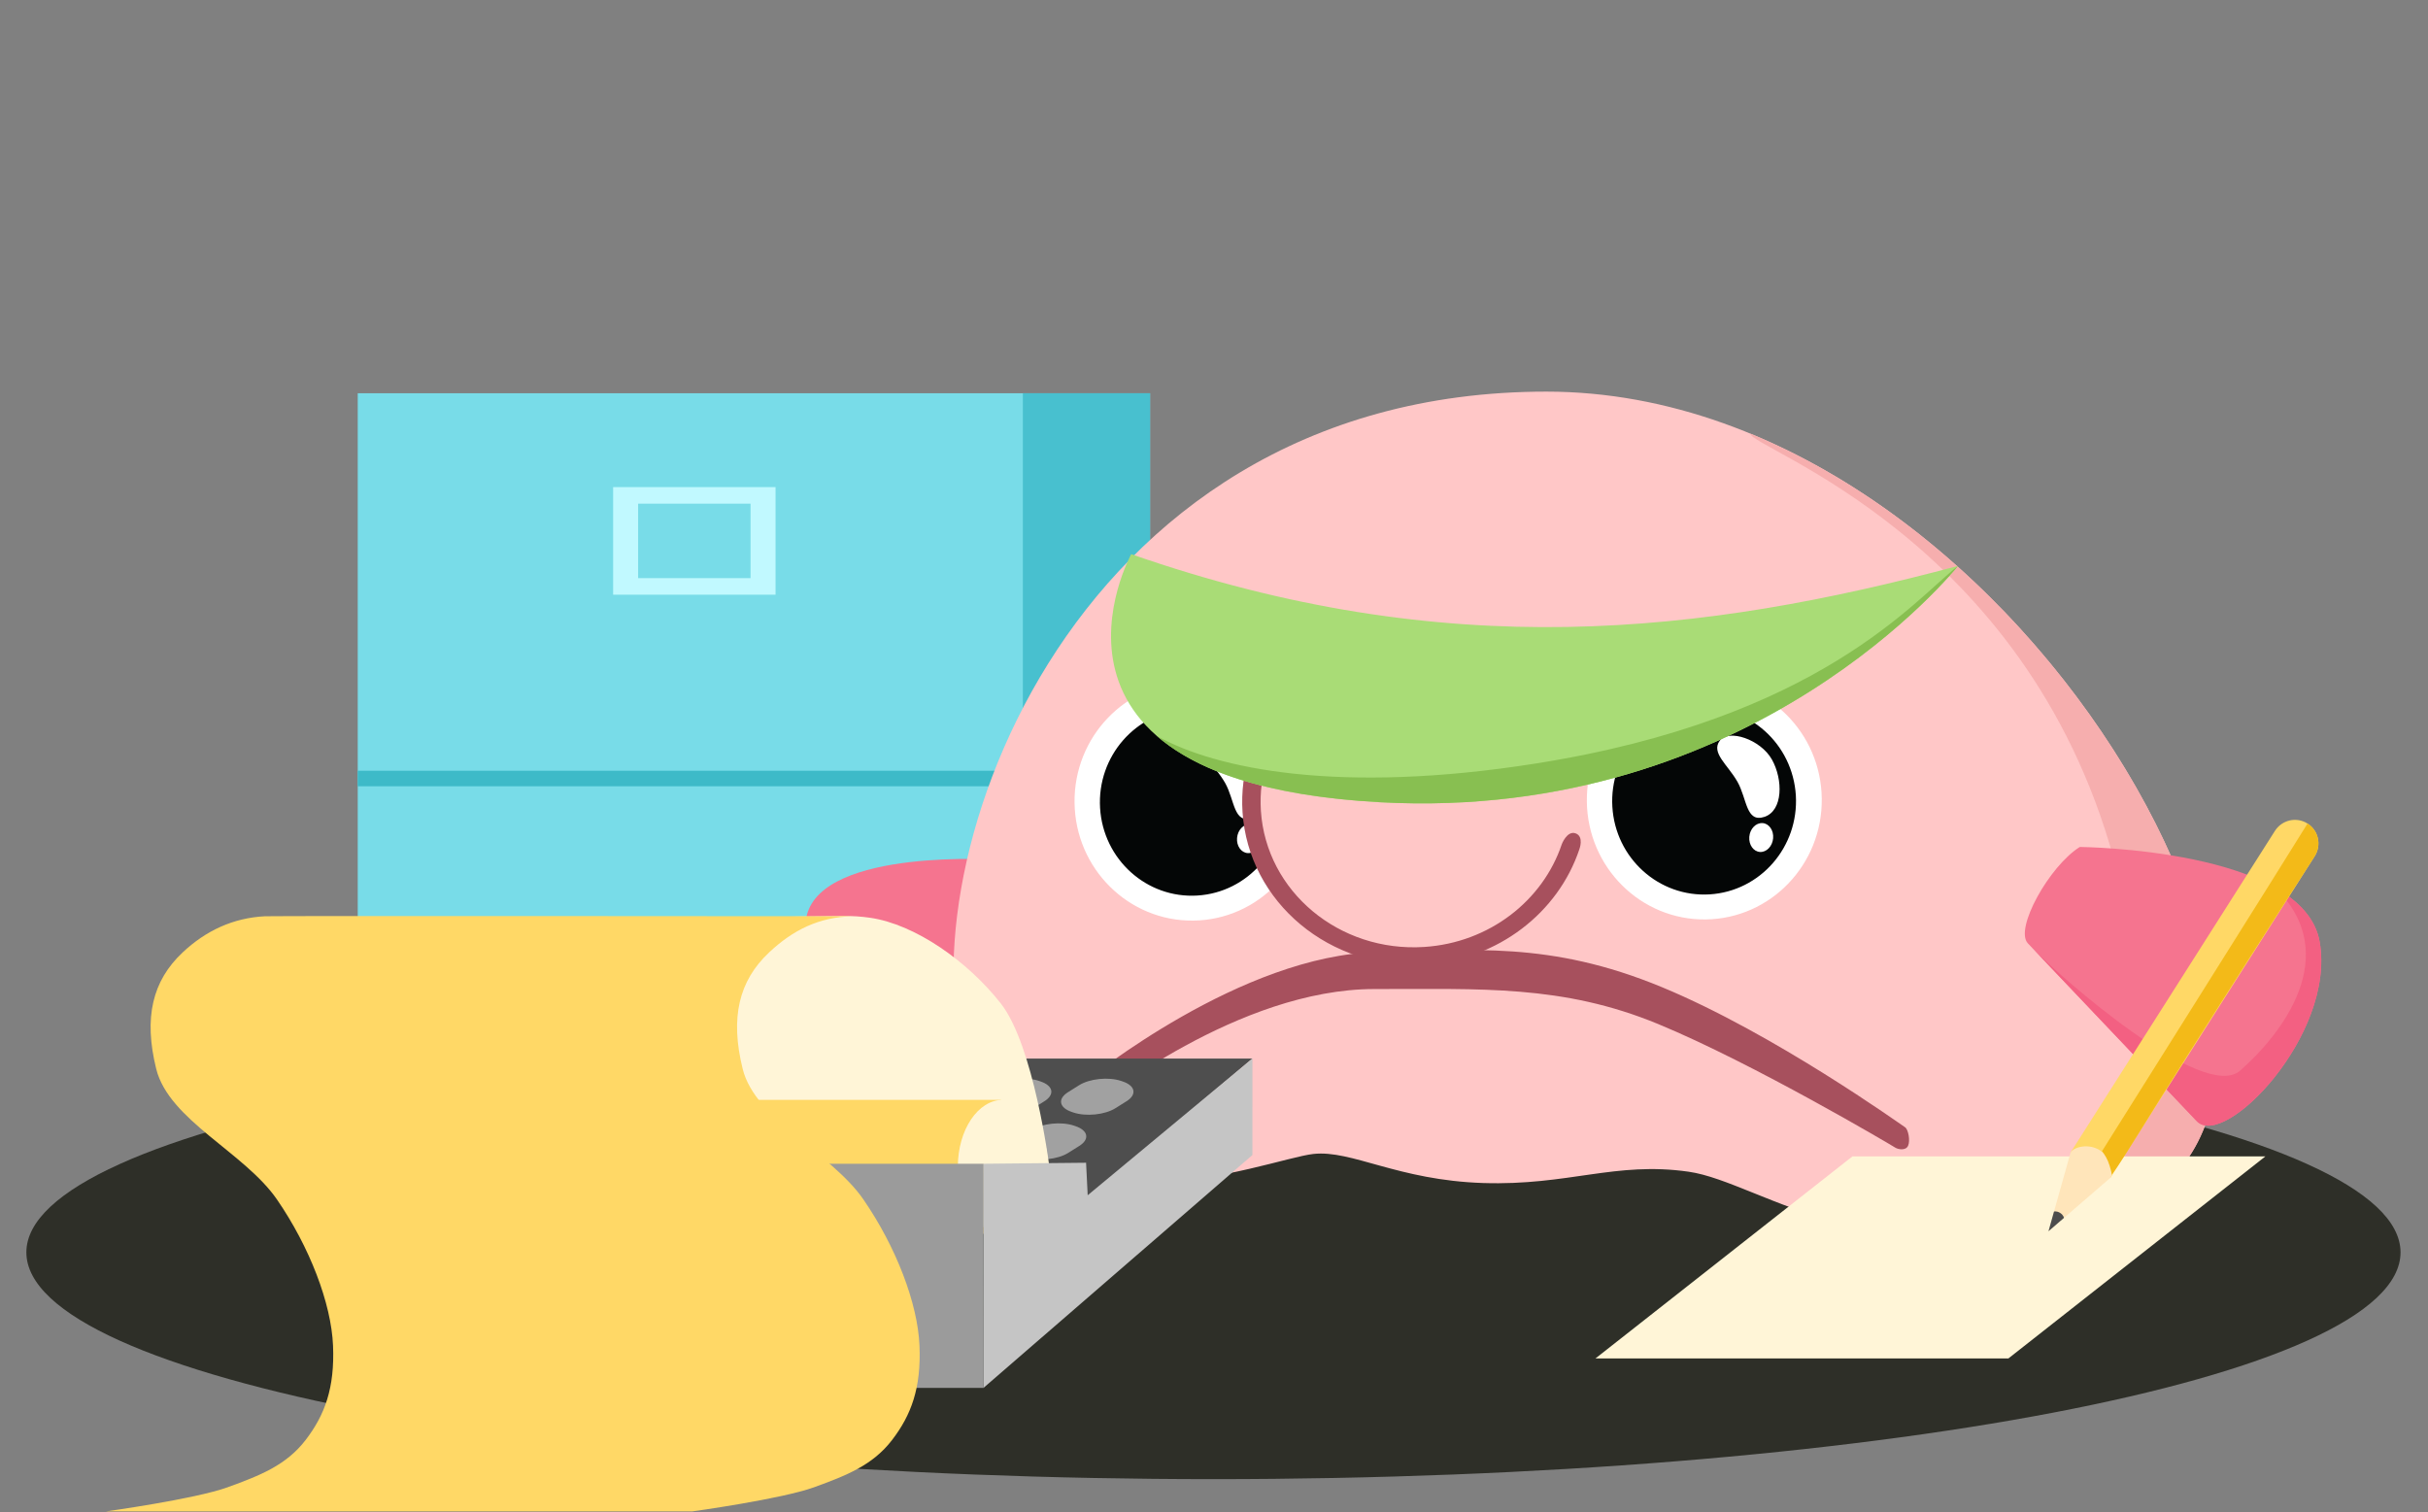 <?xml version="1.0" encoding="UTF-8" standalone="no"?>
<!-- Created with Vectornator for iOS (http://vectornator.io/) -->

<svg
   style="clip-rule:evenodd;fill-rule:evenodd;stroke-linecap:round;stroke-linejoin:round"
   xml:space="preserve"
   version="1.1"
   viewBox="0 0 554.893 345.613"
   id="svg1327"
   sodipodi:docname="Blobboring.svg"
   inkscape:version="1.1 (ce6663b3b7, 2021-05-25)"
   width="554.893"
   height="345.613"
   xmlns:inkscape="http://www.inkscape.org/namespaces/inkscape"
   xmlns:sodipodi="http://sodipodi.sourceforge.net/DTD/sodipodi-0.dtd"
   xmlns="http://www.w3.org/2000/svg"
   xmlns:svg="http://www.w3.org/2000/svg"
   xmlns:rdf="http://www.w3.org/1999/02/22-rdf-syntax-ns#"
   xmlns:cc="http://creativecommons.org/ns#"
   xmlns:dc="http://purl.org/dc/elements/1.1/"
   xmlns:vectornator="http://vectornator.io"><rect x="0" y="0" width="554.893" height="345.613" fill="#808080" stroke="none"/><sodipodi:namedview
   pagecolor="#ffffff"
   bordercolor="#666666"
   borderopacity="1"
   objecttolerance="10"
   gridtolerance="10"
   guidetolerance="10"
   inkscape:pageopacity="0"
   inkscape:pageshadow="2"
   inkscape:window-width="1920"
   inkscape:window-height="1016"
   id="namedview1329"
   showgrid="false"
   inkscape:zoom="0.63897638"
   inkscape:cx="286.39556"
   inkscape:cy="293.43808"
   inkscape:window-x="720"
   inkscape:window-y="27"
   inkscape:window-maximized="1"
   inkscape:current-layer="svg1327"
   inkscape:pagecheckerboard="0" />
<defs
   id="defs1180">




















</defs>

<g
   id="g2426"
   transform="matrix(0.985,0,0,0.985,26.231,34.317)"><path
     style="opacity:1;fill:#2e2f28;fill-opacity:1;stroke-width:6.94"
     inkscape:connector-curvature="0"
     id="path1182"
     d="m 530.34,255.76 c 0,29.063 -123.312,52.625 -275.426,52.625 -152.113,0 -275.426,-23.562 -275.426,-52.625 0,-29.063 123.312,-52.625 275.426,-52.625 152.114,0 275.426,23.562 275.426,52.625" /><rect
     style="opacity:1;fill:#78dce8;fill-opacity:1;stroke:none;stroke-width:89.264;stroke-linecap:round;stroke-linejoin:round;stroke-miterlimit:4;stroke-dasharray:none;stroke-dashoffset:0;stroke-opacity:1"
     id="rect1023"
     width="183.836"
     height="178.796"
     x="56.372"
     y="56.409" /><rect
     style="opacity:1;fill:#3dbac8;fill-opacity:1;stroke:none;stroke-width:66.425;stroke-linecap:round;stroke-linejoin:round;stroke-miterlimit:4;stroke-dasharray:none;stroke-dashoffset:0;stroke-opacity:1"
     id="rect1025"
     width="154.786"
     height="3.6"
     x="56.372"
     y="144.007" /><rect
     y="56.409"
     x="210.689"
     height="178.796"
     width="29.519"
     id="rect1027"
     style="opacity:1;fill:#48c0cf;fill-opacity:1;stroke:none;stroke-width:35.77;stroke-linecap:round;stroke-linejoin:round;stroke-miterlimit:4;stroke-dasharray:none;stroke-dashoffset:0;stroke-opacity:1" /><g
     style="opacity:1"
     id="g1218"
     transform="matrix(6.94,0,0,6.94,-20.512,48.143)">
<path
   style="opacity:1;fill:#f5748f"
   inkscape:connector-curvature="0"
   id="path1184"
   d="m 33.828,19.707 -4.698,4.052 c -0.76,0.656 -3.606,-2.84 -3.04,-5.107 0.566,-2.266 6.431,-1.863 6.431,-1.863 0.77,0.534 1.686,2.59 1.307,2.917" />
<path
   style="opacity:1;fill:#f36082"
   inkscape:connector-curvature="0"
   id="path1186"
   d="m 31.135,19.807 c 0.087,0.952 -0.754,2.823 -1.55,3.56 l 4.244,-3.66 c 0,0 -2.832,-1.332 -2.663,0.1" />
<path
   style="opacity:1;fill:#ffc7c7"
   inkscape:connector-curvature="0"
   id="path1188"
   d="m 31.521,23.864 c 2.341,6.081 9.925,2.936 11.508,2.762 1.281,-0.14 2.817,0.879 5.674,0.972 2.857,0.092 4.416,-0.73 6.871,-0.378 2.455,0.352 6.269,3.747 14.014,1.438 C 79.825,25.569 67.145,1.137 50.817,1.137 34.488,1.137 29.181,17.783 31.521,23.864 v 0" />
<path
   style="opacity:1;fill:#a7505d"
   inkscape:connector-curvature="0"
   id="path1190"
   d="m 35.369,24.216 c 0.163,-0.111 5.248,-4.256 9.827,-4.34 3.106,-0.058 5.711,-0.388 9.481,1.172 3.77,1.56 8.018,4.615 8.128,4.683 0.111,0.067 0.184,0.452 0.104,0.623 -0.08,0.171 -0.338,0.12 -0.431,0.059 -0.093,-0.061 -4.719,-2.805 -7.92,-4.129 -3.201,-1.324 -5.948,-1.168 -9.481,-1.172 -4.58,-0.005 -9.209,3.798 -9.356,3.824 -0.148,0.031 -0.501,0.132 -0.592,-0.081 -0.076,-0.177 0.077,-0.528 0.24,-0.639 v 0" />
<path
   style="opacity:1;fill:#ffffff"
   inkscape:connector-curvature="0"
   id="path1192"
   d="m 42.897,14.781 c 0.028,2.204 -1.708,4.014 -3.877,4.043 v 0 c -2.169,0.028 -3.95,-1.736 -3.977,-3.941 -0.028,-2.204 1.708,-4.014 3.877,-4.042 v 0 c 2.169,-0.028 3.949,1.736 3.977,3.94" />
<path
   style="opacity:1;fill:#040606"
   inkscape:connector-curvature="0"
   id="path1194"
   d="m 39.148,17.986 c -1.693,0.104 -3.148,-1.206 -3.252,-2.928 -0.103,-1.721 1.185,-3.201 2.878,-3.307 1.693,-0.106 3.15,1.202 3.257,2.927 0.101,1.726 -1.19,3.204 -2.883,3.308" />
<path
   style="opacity:1;fill:#ffffff"
   inkscape:connector-curvature="0"
   id="path1196"
   d="m 39.485,12.85 c 0.295,-0.405 1.369,-0.046 1.746,0.628 0.376,0.673 0.373,1.707 -0.251,1.916 -0.624,0.208 -0.578,-0.604 -0.905,-1.176 -0.327,-0.573 -0.886,-0.962 -0.59,-1.367 v -2e-4" />
<path
   style="opacity:1;fill:#ffffff"
   inkscape:connector-curvature="0"
   id="path1198"
   d="m 40.913,15.602 c 0.22,0.013 0.38,0.24 0.359,0.506 -0.022,0.267 -0.218,0.472 -0.438,0.459 -0.22,-0.013 -0.38,-0.24 -0.358,-0.506 0.022,-0.267 0.218,-0.472 0.438,-0.459" />
<path
   style="opacity:1;fill:#ffffff"
   inkscape:connector-curvature="0"
   id="path1200"
   d="m 60.024,14.743 c 0.028,2.204 -1.708,4.014 -3.877,4.042 v 0 c -2.169,0.028 -3.949,-1.736 -3.977,-3.94 -0.028,-2.204 1.708,-4.014 3.877,-4.043 v 0 c 2.169,-0.028 3.949,1.736 3.977,3.941 v 0" />
<path
   style="opacity:1;fill:#040606"
   inkscape:connector-curvature="0"
   id="path1202"
   d="m 56.275,17.947 c -1.693,0.103 -3.149,-1.207 -3.252,-2.928 -0.103,-1.721 1.185,-3.201 2.878,-3.308 1.693,-0.106 3.151,1.202 3.257,2.928 0.101,1.726 -1.19,3.204 -2.883,3.308" />
<path
   style="opacity:1;fill:#ffffff"
   inkscape:connector-curvature="0"
   id="path1204"
   d="m 56.612,12.811 c 0.295,-0.405 1.369,-0.046 1.746,0.628 0.376,0.673 0.373,1.707 -0.25,1.916 -0.624,0.208 -0.578,-0.604 -0.905,-1.177 -0.327,-0.572 -0.886,-0.962 -0.591,-1.367 v 0" />
<path
   style="opacity:1;fill:#ffffff"
   inkscape:connector-curvature="0"
   id="path1206"
   d="m 58.04,15.563 c 0.22,0.013 0.38,0.24 0.358,0.506 -0.022,0.267 -0.218,0.472 -0.438,0.46 -0.22,-0.013 -0.38,-0.24 -0.359,-0.506 0.022,-0.267 0.218,-0.472 0.438,-0.459" />
<path
   style="opacity:1;fill:#ffc7c7"
   inkscape:connector-curvature="0"
   id="path1208"
   d="m 51.778,14.473 c 0.178,2.81 -2.073,5.242 -5.031,5.435 -2.958,0.192 -5.502,-1.929 -5.686,-4.738 -0.183,-2.809 2.064,-5.245 5.022,-5.442 2.958,-0.197 5.506,1.92 5.694,4.729" />
<path
   style="opacity:1;fill:#a7505d"
   inkscape:connector-curvature="0"
   id="path1210"
   d="m 51.33,16.276 c -0.629,1.873 -2.413,3.288 -4.598,3.429 -2.84,0.184 -5.283,-1.853 -5.459,-4.55 -0.08,-1.231 0.326,-2.387 1.06,-3.298 0,0 0.463,-0.522 0.183,-0.744 -0.28,-0.222 -0.678,0.401 -0.678,0.401 -0.818,1.019 -1.269,2.31 -1.179,3.683 0.198,3.019 2.932,5.298 6.111,5.091 2.449,-0.159 4.447,-1.746 5.149,-3.847 0,0 0.165,-0.43 -0.124,-0.534 -0.289,-0.103 -0.465,0.369 -0.465,0.369 v 0" />
<path
   style="opacity:1;fill:#f6aeae"
   inkscape:connector-curvature="0"
   id="path1212"
   d="m 57.638,2.542 c 0,0.491 9.174,3.438 12.15,14.22 3.037,11.001 -3.842,12.621 -3.826,12.62 0.06,-0.003 0.083,-0.006 0.156,-0.014 1.061,-0.112 2.214,-0.336 3.47,-0.711 C 78.328,26.021 70.364,7.828 57.687,2.562 57.672,2.556 57.657,2.553 57.644,2.545 57.636,2.539 57.642,2.544 57.642,2.544" />
<path
   style="opacity:1;fill:#f5748f"
   inkscape:connector-curvature="0"
   id="path1214"
   d="m 66.913,19.583 5.648,5.948 c 0.914,0.962 4.65,-2.882 4.109,-5.995 -0.541,-3.114 -8.02,-3.174 -8.02,-3.174 -1.02,0.641 -2.192,2.741 -1.736,3.221 v 0" />
<path
   style="opacity:1;fill:#f36082"
   inkscape:connector-curvature="0"
   id="path1216"
   d="m 75.184,17.723 v 0 c 2.308,2.262 0.185,4.928 -1.173,6.117 -1.224,1.071 -6.002,-3.111 -6.937,-4.088 l 5.488,5.779 c 0.914,0.962 4.65,-2.882 4.109,-5.995 -0.136,-0.78 -0.707,-1.368 -1.486,-1.812" />
</g><g
     style="opacity:0"
     id="g1250"
     transform="matrix(6.94,0,0,6.94,-20.512,48.143)">
<path
   style="opacity:1;fill:#ff9197"
   inkscape:connector-curvature="0"
   id="path1220"
   d="m 34.88,18.287 -4.47,4.201 c -0.723,0.68 -3.682,-2.654 -3.218,-4.917 0.464,-2.262 6.274,-2.111 6.274,-2.111 0.783,0.495 1.774,2.488 1.413,2.827 z" />
<path
   style="opacity:1;fill:#ffc7c7"
   inkscape:connector-curvature="0"
   id="path1222"
   d="m 32.03,23.578 c 2.314,6.013 9.813,2.903 11.379,2.731 1.266,-0.138 2.785,0.869 5.61,0.961 2.825,0.092 4.366,-0.722 6.794,-0.374 2.428,0.348 6.198,3.704 13.857,1.422 C 79.79,25.264 67.253,1.108 51.108,1.108 34.964,1.108 29.716,17.566 32.03,23.578 Z" />
<path
   style="opacity:1;fill:#ff9197"
   inkscape:connector-curvature="0"
   id="path1224"
   d="m 67.024,19.346 5.584,5.88 c 0.903,0.952 4.597,-2.849 4.062,-5.928 -0.535,-3.079 -7.93,-3.138 -7.93,-3.138 -1.008,0.633 -2.167,2.711 -1.716,3.185 z" />
<g
   style="opacity:1"
   id="g1248">
<path
   style="opacity:1;fill:#b06264"
   inkscape:connector-curvature="0"
   id="path1226"
   d="m 35.834,23.927 c 0.161,-0.109 5.189,-4.208 9.716,-4.292 3.071,-0.057 5.646,-0.384 9.375,1.159 3.728,1.542 7.927,4.563 8.037,4.63 0.109,0.067 0.182,0.447 0.103,0.616 -0.079,0.169 -0.334,0.118 -0.426,0.058 -0.092,-0.061 -4.666,-2.774 -7.831,-4.083 -3.165,-1.309 -5.881,-1.155 -9.375,-1.159 -4.528,-0.005 -9.105,3.755 -9.251,3.781 -0.146,0.031 -0.495,0.131 -0.585,-0.08 -0.075,-0.175 0.076,-0.522 0.237,-0.631 z" />
<path
   style="opacity:1;fill:#fffefe"
   inkscape:connector-curvature="0"
   id="path1228"
   d="m 43.278,14.598 c 0.027,2.18 -1.689,3.969 -3.834,3.997 -2.144,0.028 -3.905,-1.716 -3.932,-3.896 -0.027,-2.18 1.689,-3.969 3.834,-3.997 2.144,-0.028 3.905,1.716 3.932,3.896 z" />
<path
   style="opacity:1;fill:#000000"
   inkscape:connector-curvature="0"
   id="path1230"
   d="m 39.571,17.767 c -1.674,0.102 -3.113,-1.193 -3.215,-2.895 -0.102,-1.701 1.172,-3.165 2.846,-3.27 1.674,-0.105 3.115,1.188 3.22,2.894 0.1,1.706 -1.177,3.168 -2.851,3.271 z" />
<path
   style="opacity:1;fill:#ffffff"
   inkscape:connector-curvature="0"
   id="path1232"
   d="m 39.904,12.688 c 0.292,-0.4 1.354,-0.045 1.726,0.621 0.372,0.665 0.369,1.688 -0.248,1.894 -0.617,0.206 -0.571,-0.597 -0.894,-1.163 -0.323,-0.566 -0.876,-0.951 -0.584,-1.352 z" />
<path
   style="opacity:1;fill:#ffffff"
   inkscape:connector-curvature="0"
   id="path1234"
   d="m 40.883,15.864 c 0.022,-0.264 0.216,-0.467 0.433,-0.454 0.217,0.013 0.376,0.237 0.354,0.501 -0.022,0.264 -0.216,0.467 -0.433,0.454 -0.217,-0.013 -0.376,-0.237 -0.354,-0.501 z" />
<path
   style="opacity:1;fill:#ffc7c7"
   inkscape:connector-curvature="0"
   id="path1236"
   d="m 52.059,14.293 c 0.176,2.778 -2.05,5.183 -4.974,5.373 -2.924,0.19 -5.441,-1.907 -5.622,-4.685 -0.181,-2.778 2.041,-5.186 4.965,-5.381 2.924,-0.194 5.444,1.899 5.63,4.676" />
<path
   style="opacity:1;fill:#b06264"
   inkscape:connector-curvature="0"
   id="path1238"
   d="m 51.617,16.076 c -0.622,1.852 -2.386,3.251 -4.546,3.391 -2.808,0.182 -5.224,-1.831 -5.397,-4.499 -0.079,-1.217 0.322,-2.36 1.048,-3.261 0,0 0.457,-0.516 0.181,-0.736 -0.277,-0.22 -0.671,0.396 -0.671,0.396 -0.808,1.007 -1.254,2.283 -1.166,3.642 0.195,2.985 2.899,5.239 6.042,5.035 2.421,-0.157 4.397,-1.727 5.091,-3.804 0,0 0.163,-0.426 -0.123,-0.528 -0.286,-0.102 -0.46,0.364 -0.46,0.364 z" />
<path
   style="opacity:1;fill:#fffefe"
   inkscape:connector-curvature="0"
   id="path1240"
   d="m 60.212,14.56 c 0.027,2.179 -1.689,3.969 -3.834,3.997 -2.144,0.028 -3.905,-1.716 -3.932,-3.896 -0.027,-2.18 1.689,-3.969 3.834,-3.997 2.144,-0.028 3.905,1.716 3.932,3.896 z" />
<path
   style="opacity:1;fill:#000000"
   inkscape:connector-curvature="0"
   id="path1242"
   d="m 56.506,17.728 c -1.674,0.102 -3.113,-1.193 -3.215,-2.895 -0.102,-1.701 1.172,-3.165 2.846,-3.27 1.674,-0.105 3.115,1.188 3.22,2.894 0.1,1.706 -1.177,3.168 -2.851,3.271 z" />
<path
   style="opacity:1;fill:#ffffff"
   inkscape:connector-curvature="0"
   id="path1244"
   d="m 56.839,12.65 c 0.292,-0.4 1.354,-0.045 1.726,0.621 0.372,0.665 0.369,1.688 -0.248,1.894 -0.617,0.206 -0.571,-0.597 -0.894,-1.163 -0.323,-0.566 -0.876,-0.951 -0.584,-1.352 z" />
<path
   style="opacity:1;fill:#ffffff"
   inkscape:connector-curvature="0"
   id="path1246"
   d="m 57.817,15.825 c 0.022,-0.264 0.216,-0.467 0.433,-0.454 0.217,0.013 0.376,0.237 0.354,0.501 -0.022,0.264 -0.216,0.467 -0.433,0.454 -0.217,-0.013 -0.376,-0.237 -0.354,-0.501 z" />
</g>
</g><path
     style="opacity:1;fill:#a9dc76;fill-opacity:1;stroke-width:6.94"
     inkscape:connector-curvature="0"
     id="path1252"
     d="m 235.835,93.752 c 73.367,25.567 132.623,18.555 191.831,2.725 0,0 -47.251,59.557 -134.082,54.843 -86.831,-4.714 -57.749,-57.568 -57.749,-57.568 z"
     sodipodi:nodetypes="ccsc" /><path
     style="opacity:1;fill:#fff5d7;fill-opacity:1;stroke-width:6.94"
     inkscape:connector-curvature="0"
     id="path1254"
     d="m 403.174,233.493 h 95.81 l -59.626,46.885 h -95.809 z" /><path
     style="opacity:1;fill:#ffd866;fill-opacity:1;stroke-width:6.94"
     inkscape:connector-curvature="0"
     id="path1256"
     d="m 453.75,232.642 47.428,-74.654 c 1.643,-2.585 5.024,-3.357 7.583,-1.731 2.559,1.626 3.297,5.015 1.655,7.601 l -47.428,74.654 z" /><path
     style="opacity:1;fill:#ffe5ba;stroke-width:6.94"
     inkscape:connector-curvature="0"
     id="path1258"
     d="m 448.657,250.865 5.123,-18.269 c 0.87,-1.371 4.253,-2.142 6.811,-0.517 2.559,1.626 3.297,5.015 2.426,6.386 z" /><path
     style="opacity:1;fill:#4c4c4c;stroke-width:6.94"
     inkscape:connector-curvature="0"
     id="path1260"
     d="m 448.657,250.865 1.28,-4.567 c 0,0 0.617,-0.204 1.424,0.31 0.808,0.513 0.886,1.158 0.886,1.158 z" /><path
     d="m 119.451,210.793 -29.189,25.225 h 134.454 v 7.893 l 39.238,-33.118 z"
     id="path1262"
     inkscape:connector-curvature="0"
     style="opacity:1;fill:#4e4e4e;stroke-width:6.94" /><g
     id="g1306"
     style="opacity:1"
     transform="matrix(6.94,0,0,6.94,-20.512,48.143)">
<g
   id="g1276"
   style="opacity:1">
<path
   d="m 33.628,27.172 0.052,0.018 c 0.424,0.143 0.481,0.438 0.128,0.66 l -0.371,0.233 c -0.354,0.222 -0.984,0.286 -1.408,0.144 l -0.052,-0.018 c -0.424,-0.142 -0.481,-0.438 -0.128,-0.66 l 0.371,-0.233 c 0.354,-0.222 0.984,-0.286 1.408,-0.144 z"
   id="path1264"
   inkscape:connector-curvature="0"
   style="opacity:1;fill:#a1a1a1" />
<path
   d="m 30.882,27.172 0.052,0.018 c 0.424,0.143 0.481,0.438 0.128,0.66 l -0.371,0.233 c -0.353,0.222 -0.984,0.286 -1.408,0.144 l -0.052,-0.018 c -0.424,-0.142 -0.481,-0.438 -0.128,-0.66 l 0.371,-0.233 c 0.353,-0.222 0.984,-0.286 1.408,-0.144 z"
   id="path1266"
   inkscape:connector-curvature="0"
   style="opacity:1;fill:#a1a1a1" />
<path
   d="m 28.135,27.172 0.052,0.018 c 0.424,0.143 0.481,0.438 0.128,0.66 l -0.371,0.233 c -0.353,0.222 -0.984,0.286 -1.408,0.144 l -0.052,-0.018 c -0.424,-0.142 -0.481,-0.438 -0.128,-0.66 l 0.371,-0.233 c 0.354,-0.222 0.984,-0.286 1.408,-0.144 z"
   id="path1268"
   inkscape:connector-curvature="0"
   style="opacity:1;fill:#a1a1a1" />
<path
   d="m 25.389,27.172 0.052,0.018 c 0.424,0.143 0.481,0.438 0.128,0.66 l -0.371,0.233 c -0.354,0.222 -0.984,0.286 -1.408,0.144 L 23.738,28.209 c -0.424,-0.142 -0.481,-0.438 -0.128,-0.66 l 0.371,-0.233 c 0.354,-0.222 0.984,-0.286 1.408,-0.144 z"
   id="path1270"
   inkscape:connector-curvature="0"
   style="opacity:1;fill:#a1a1a1" />
<path
   d="m 22.642,27.172 0.052,0.018 c 0.424,0.143 0.481,0.438 0.128,0.66 l -0.371,0.233 c -0.353,0.222 -0.984,0.286 -1.408,0.144 l -0.052,-0.018 c -0.424,-0.142 -0.481,-0.438 -0.128,-0.66 l 0.371,-0.233 c 0.353,-0.222 0.984,-0.286 1.408,-0.144 z"
   id="path1272"
   inkscape:connector-curvature="0"
   style="opacity:1;fill:#a1a1a1" />
<path
   d="m 19.896,27.172 0.052,0.018 c 0.424,0.143 0.481,0.438 0.128,0.66 l -0.371,0.233 c -0.353,0.222 -0.984,0.286 -1.408,0.144 l -0.052,-0.018 c -0.424,-0.142 -0.481,-0.438 -0.128,-0.66 l 0.371,-0.233 c 0.354,-0.222 0.984,-0.286 1.408,-0.144 z"
   id="path1274"
   inkscape:connector-curvature="0"
   style="opacity:1;fill:#a1a1a1" />
</g>
<g
   id="g1290"
   style="opacity:1">
<path
   d="m 35.023,25.679 0.052,0.018 c 0.424,0.143 0.481,0.438 0.128,0.66 l -0.371,0.233 c -0.353,0.222 -0.984,0.286 -1.408,0.144 l -0.052,-0.018 c -0.424,-0.142 -0.481,-0.438 -0.128,-0.66 l 0.371,-0.233 c 0.353,-0.222 0.984,-0.286 1.408,-0.144 z"
   id="path1278"
   inkscape:connector-curvature="0"
   style="opacity:1;fill:#a1a1a1" />
<path
   d="m 32.277,25.679 0.052,0.018 c 0.424,0.143 0.481,0.438 0.128,0.66 l -0.371,0.233 c -0.354,0.222 -0.984,0.286 -1.408,0.144 L 30.626,26.715 C 30.202,26.572 30.145,26.277 30.498,26.055 l 0.371,-0.233 c 0.354,-0.222 0.984,-0.286 1.408,-0.144 z"
   id="path1280"
   inkscape:connector-curvature="0"
   style="opacity:1;fill:#a1a1a1" />
<path
   d="m 29.53,25.679 0.052,0.018 c 0.424,0.143 0.481,0.438 0.128,0.66 l -0.371,0.233 c -0.353,0.222 -0.984,0.286 -1.408,0.144 l -0.052,-0.018 c -0.424,-0.142 -0.481,-0.438 -0.128,-0.66 l 0.371,-0.233 c 0.353,-0.222 0.984,-0.286 1.408,-0.144 z"
   id="path1282"
   inkscape:connector-curvature="0"
   style="opacity:1;fill:#a1a1a1" />
<path
   d="m 26.784,25.679 0.052,0.018 c 0.424,0.143 0.481,0.438 0.128,0.66 l -0.371,0.233 c -0.353,0.222 -0.984,0.286 -1.408,0.144 l -0.052,-0.018 c -0.424,-0.142 -0.481,-0.438 -0.128,-0.66 l 0.371,-0.233 c 0.353,-0.222 0.984,-0.286 1.408,-0.144 z"
   id="path1284"
   inkscape:connector-curvature="0"
   style="opacity:1;fill:#a1a1a1" />
<path
   d="m 24.038,25.679 0.052,0.018 c 0.424,0.143 0.481,0.438 0.128,0.66 l -0.371,0.233 c -0.354,0.222 -0.984,0.286 -1.408,0.144 l -0.052,-0.018 c -0.424,-0.142 -0.481,-0.438 -0.128,-0.66 l 0.371,-0.233 c 0.354,-0.222 0.984,-0.286 1.408,-0.144 z"
   id="path1286"
   inkscape:connector-curvature="0"
   style="opacity:1;fill:#a1a1a1" />
<path
   d="m 21.291,25.679 0.052,0.018 c 0.424,0.143 0.481,0.438 0.128,0.66 l -0.371,0.233 c -0.353,0.222 -0.984,0.286 -1.408,0.144 l -0.052,-0.018 c -0.424,-0.142 -0.481,-0.438 -0.128,-0.66 l 0.371,-0.233 c 0.353,-0.222 0.984,-0.286 1.408,-0.144 z"
   id="path1288"
   inkscape:connector-curvature="0"
   style="opacity:1;fill:#a1a1a1" />
</g>
<g
   id="g1304"
   style="opacity:1">
<path
   d="m 36.602,24.185 0.052,0.018 c 0.424,0.143 0.481,0.438 0.128,0.66 l -0.371,0.233 c -0.354,0.222 -0.984,0.286 -1.408,0.144 l -0.052,-0.018 c -0.424,-0.142 -0.481,-0.438 -0.128,-0.66 l 0.371,-0.233 c 0.353,-0.222 0.984,-0.286 1.408,-0.144 z"
   id="path1292"
   inkscape:connector-curvature="0"
   style="opacity:1;fill:#a1a1a1" />
<path
   d="m 33.856,24.185 0.052,0.018 c 0.424,0.143 0.481,0.438 0.128,0.66 L 33.665,25.095 c -0.353,0.222 -0.984,0.286 -1.408,0.144 l -0.052,-0.018 c -0.424,-0.142 -0.481,-0.438 -0.128,-0.66 l 0.371,-0.233 c 0.353,-0.222 0.984,-0.286 1.408,-0.144 z"
   id="path1294"
   inkscape:connector-curvature="0"
   style="opacity:1;fill:#a1a1a1" />
<path
   d="m 31.109,24.185 0.052,0.018 c 0.424,0.143 0.481,0.438 0.128,0.66 l -0.371,0.233 c -0.354,0.222 -0.984,0.286 -1.408,0.144 l -0.052,-0.018 c -0.424,-0.142 -0.481,-0.438 -0.128,-0.66 l 0.371,-0.233 c 0.353,-0.222 0.984,-0.286 1.408,-0.144 z"
   id="path1296"
   inkscape:connector-curvature="0"
   style="opacity:1;fill:#a1a1a1" />
<path
   d="m 28.363,24.185 0.052,0.018 c 0.424,0.143 0.481,0.438 0.128,0.66 l -0.371,0.233 c -0.354,0.222 -0.984,0.286 -1.408,0.144 l -0.052,-0.018 c -0.424,-0.142 -0.481,-0.438 -0.128,-0.66 l 0.371,-0.233 c 0.353,-0.222 0.984,-0.286 1.408,-0.144 z"
   id="path1298"
   inkscape:connector-curvature="0"
   style="opacity:1;fill:#a1a1a1" />
<path
   d="m 25.616,24.185 0.052,0.018 c 0.424,0.143 0.481,0.438 0.128,0.66 l -0.371,0.233 c -0.353,0.222 -0.984,0.286 -1.408,0.144 l -0.052,-0.018 c -0.424,-0.142 -0.481,-0.438 -0.128,-0.66 l 0.371,-0.233 c 0.353,-0.222 0.984,-0.286 1.408,-0.144 z"
   id="path1300"
   inkscape:connector-curvature="0"
   style="opacity:1;fill:#a1a1a1" />
<path
   d="m 22.87,24.185 0.052,0.018 c 0.424,0.143 0.481,0.438 0.128,0.66 l -0.371,0.233 c -0.354,0.222 -0.984,0.286 -1.408,0.144 l -0.052,-0.018 c -0.424,-0.142 -0.481,-0.438 -0.128,-0.66 l 0.371,-0.233 c 0.353,-0.222 0.984,-0.286 1.408,-0.144 z"
   id="path1302"
   inkscape:connector-curvature="0"
   style="opacity:1;fill:#a1a1a1" />
</g>
</g><path
     d="m 65.338,235.916 c 0,-8.585 4.677,-15.544 10.447,-15.544 5.77,0 10.447,6.959 10.447,15.544 0,8.584 -4.677,15.543 -10.447,15.543 -5.77,0 -10.447,-6.959 -10.447,-15.543 z"
     id="path1308"
     inkscape:connector-curvature="0"
     style="opacity:1;fill:#fffad4;stroke-width:6.94" /><path
     d="m 216.78,235.454 c 0,0 -3.556,-27.707 -11.211,-37.457 -7.656,-9.749 -19.822,-18.353 -30.323,-19.875 -2.039,-0.296 -4.013,-0.426 -5.92,-0.397 -7.914,0.122 -48.567,-0.062 -54.198,5.233 -6.989,6.572 -13.923,15.867 -10.973,27.78 2.949,11.913 29.919,13.762 37.457,24.716 h 75.169"
     id="path1310"
     inkscape:connector-curvature="0"
     style="opacity:1;fill:#fff5d7;fill-opacity:1;stroke-width:6.94" /><path
     d="m 75.38,220.372 h 130.221 v 0 31.087 0 H 75.38 v 0 z"
     id="path1312"
     inkscape:connector-curvature="0"
     style="opacity:1;fill:#ffd866;fill-opacity:1;stroke-width:6.94" /><path
     d="m 195.607,235.916 c 0,-8.585 4.677,-15.544 10.447,-15.544 5.77,0 10.447,6.959 10.447,15.544 0,8.584 -4.677,15.543 -10.447,15.543 -5.77,0 -10.447,-6.959 -10.447,-15.543 z"
     id="path1314"
     inkscape:connector-curvature="0"
     style="opacity:1;fill:#fff5d7;fill-opacity:1;stroke-width:6.94" /><path
     d="m 201.578,235.204 v 51.99 l 62.377,-54.018 0.002,-22.405 -38.222,31.739 -0.375,-7.543 z"
     id="path1316"
     inkscape:connector-curvature="0"
     style="opacity:1;fill:#c5c5c5;stroke-width:6.94" /><path
     d="m 56.372,235.204 0.019,52.007 H 201.596 l -0.019,-52.007 H 56.372"
     id="path1318"
     inkscape:connector-curvature="0"
     style="opacity:1;fill:#9b9b9b;stroke-width:6.94" /><path
     d="M 133.962,315.88 H -2.107 c 0,0 20.73,-2.866 28.284,-5.606 7.554,-2.739 13.63,-5.142 18.092,-10.957 4.462,-5.814 6.78,-12.07 6.371,-21.914 C 50.229,267.559 45.182,254.467 37.644,243.513 30.106,232.56 12.564,225.104 9.614,213.19 6.665,201.278 8.741,192.753 15.73,186.181 c 5.351,-5.032 11.697,-8.033 19.111,-8.408 2.268,-0.115 136.324,0 136.324,0 -7.787,0.189 -13.805,3.179 -19.366,8.408 -6.988,6.572 -9.066,15.097 -6.115,27.01 2.95,11.914 20.491,19.369 28.029,30.323 7.538,10.954 12.585,24.045 12.995,33.889 0.41,9.844 -1.908,16.1 -6.37,21.914 -4.462,5.814 -10.537,8.217 -18.092,10.957 -7.554,2.74 -28.284,5.606 -28.284,5.606"
     id="path1320"
     inkscape:connector-curvature="0"
     style="opacity:1;fill:#ffd866;fill-opacity:1;stroke-width:6.94" /><path
     style="opacity:1;fill:#f3ba18;fill-opacity:1;stroke-width:6.94"
     inkscape:connector-curvature="0"
     id="path1324"
     d="m 508.762,156.257 c 2.559,1.626 3.297,5.015 1.655,7.601 0,0 -28.485,44.26 -39.967,62.899 -5.602,9.095 -7.083,10.955 -7.083,10.955 0,0 -0.323,-1.72 -0.895,-3.079 -0.571,-1.358 -1.391,-2.355 -1.391,-2.355 0,0 43.729,-69.542 47.68,-76.022 z" /><path
     sodipodi:nodetypes="scscs"
     d="m 329.553,142.351 c 66.013,-10.402 88.104,-38.084 98.113,-45.874 0,0 -47.251,59.557 -134.082,54.843 -27.068,-1.47 -42.872,-7.617 -51.804,-15.383 13.758,7.692 42.364,13.57 87.773,6.414 z"
     id="path1021"
     inkscape:connector-curvature="0"
     style="opacity:1;fill:#88bf51;fill-opacity:1;stroke-width:6.94" /><path
     style="opacity:1;fill:#c1f9ff;fill-opacity:1;stroke:none;stroke-width:69.399;stroke-linecap:round;stroke-linejoin:round;stroke-miterlimit:4;stroke-dasharray:none;stroke-dashoffset:0;stroke-opacity:1"
     d="m 115.63,78.187 v 24.967 h 37.681 V 78.187 Z m 5.801,3.849 h 26.079 v 17.268 h -26.079 z"
     id="rect1029"
     inkscape:connector-curvature="0" /></g></svg>
